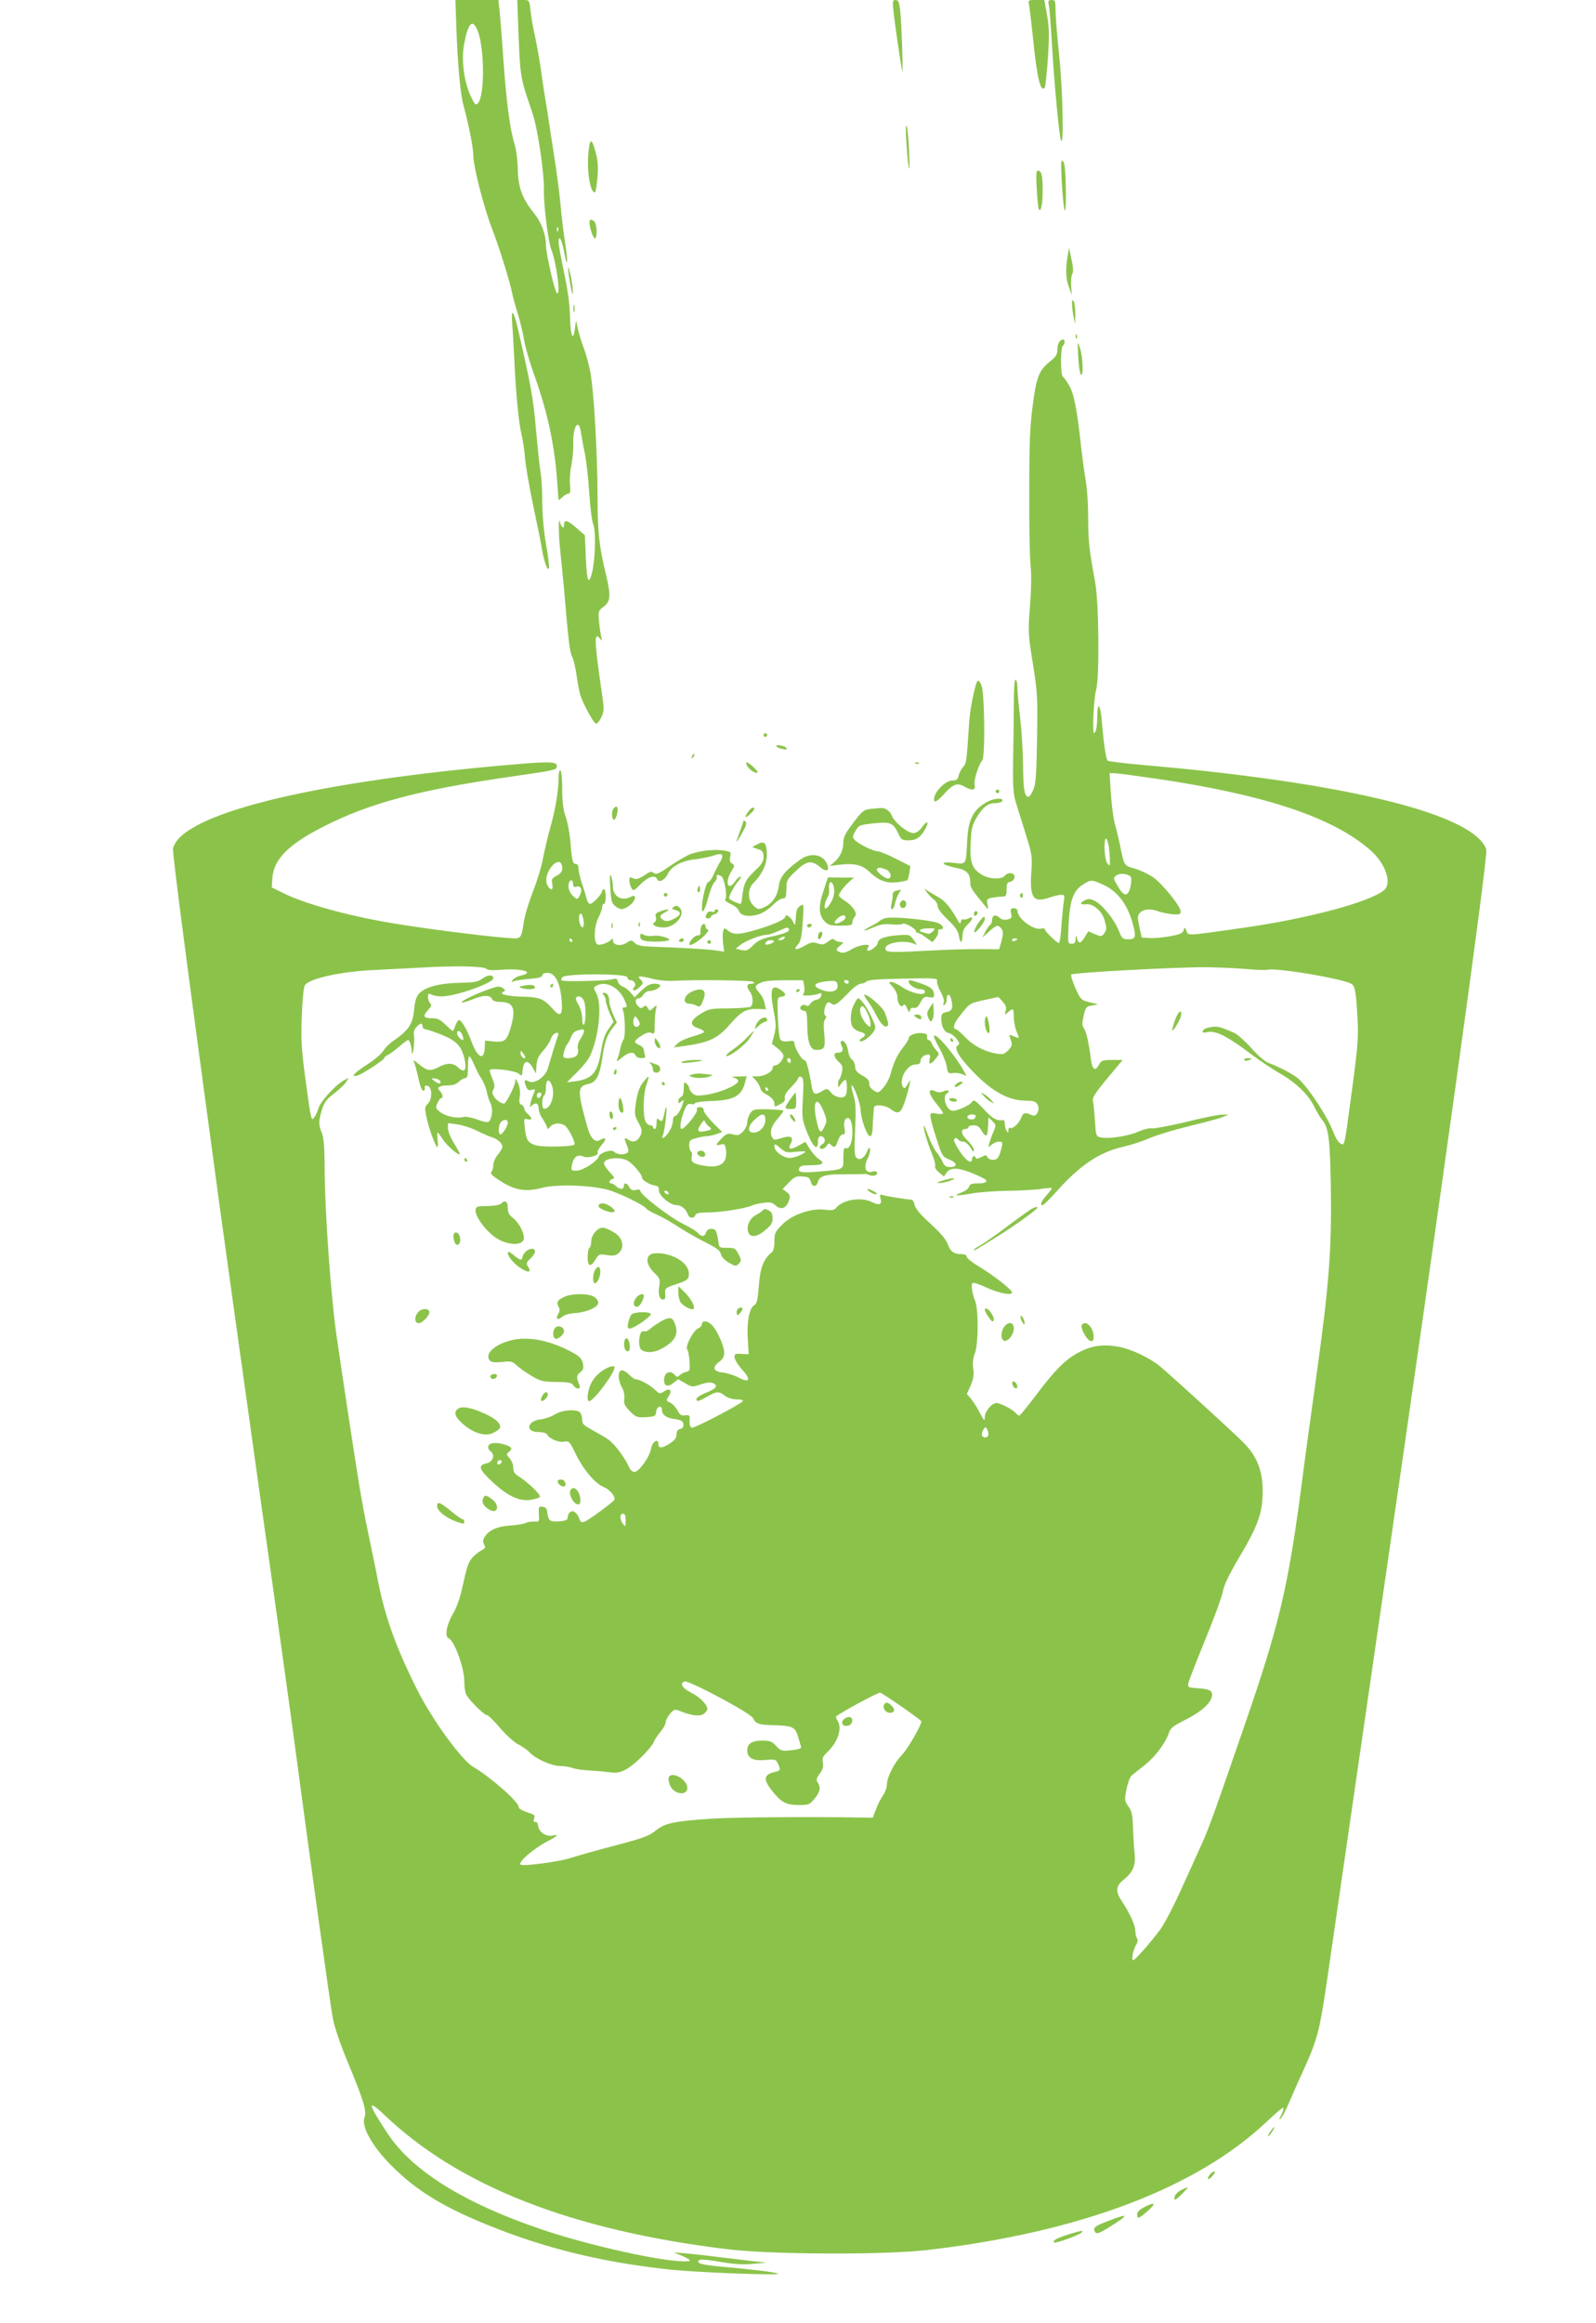 <?xml version="1.0" standalone="no"?>
<!DOCTYPE svg PUBLIC "-//W3C//DTD SVG 20010904//EN"
 "http://www.w3.org/TR/2001/REC-SVG-20010904/DTD/svg10.dtd">
<svg version="1.0" xmlns="http://www.w3.org/2000/svg"
 width="880pt" height="1280pt" viewBox="0 0 880 1280"
 preserveAspectRatio="xMidYMid meet">
<g transform="translate(0,1280) scale(0.1,-0.1)"
fill="#8bc34a" stroke="none">
<path d="M2516 12653 c7 -202 22 -373 40 -436 28 -100 54 -232 54 -277 0 -58
60 -291 103 -400 35 -88 101 -299 112 -360 4 -19 18 -71 32 -115 13 -44 28
-107 33 -140 5 -33 31 -124 60 -203 72 -204 111 -388 124 -602 3 -36 5 -68 5
-72 1 -5 10 1 21 12 11 11 26 20 34 20 10 0 12 12 9 48 -3 26 0 74 7 107 7 33
12 88 11 122 -3 95 31 143 42 61 4 -24 13 -77 22 -118 8 -41 19 -138 24 -215
5 -77 14 -153 21 -170 24 -60 4 -310 -25 -310 -6 0 -12 53 -15 123 l-5 123
-45 39 c-51 45 -70 50 -70 18 0 -25 -15 -14 -23 17 -9 36 -7 -79 2 -160 5 -44
14 -138 21 -210 24 -290 32 -350 45 -374 8 -14 18 -60 24 -101 6 -41 15 -91
21 -110 14 -46 72 -153 86 -157 6 -2 19 13 29 34 17 35 17 43 2 147 -40 273
-42 328 -10 289 13 -17 14 -16 8 7 -3 14 -9 52 -12 85 -5 58 -4 61 26 83 38
28 40 61 12 178 -37 151 -46 228 -46 424 -1 256 -21 595 -41 695 -9 44 -25
102 -36 129 -10 27 -24 72 -31 100 l-11 51 -6 -45 c-9 -77 -25 -40 -27 61 -1
64 -11 145 -32 243 -17 80 -31 158 -31 172 0 45 17 16 30 -51 19 -102 24 -68
6 47 -9 57 -21 155 -26 218 -6 63 -22 185 -36 270 -13 85 -27 173 -30 195 -3
22 -9 63 -14 90 -5 28 -17 102 -25 165 -9 63 -25 153 -35 200 -11 47 -22 111
-25 143 -6 57 -7 57 -40 57 l-33 0 4 -105 c12 -332 10 -313 79 -515 30 -89 67
-335 64 -434 -1 -78 23 -274 40 -319 31 -79 54 -264 31 -241 -13 13 -60 219
-60 265 0 57 -25 124 -63 171 -67 83 -89 141 -92 244 -1 51 -9 114 -18 141
-25 77 -46 242 -62 473 -8 118 -18 239 -21 268 l-6 52 -118 0 -119 0 5 -147z
m118 -23 c38 -96 39 -361 1 -399 -13 -13 -18 -7 -41 43 -36 78 -51 198 -35
283 22 118 47 143 75 73z m443 -1102 c-3 -8 -6 -5 -6 6 -1 11 2 17 5 13 3 -3
4 -12 1 -19z"/>
<path d="M4926 12743 c5 -54 37 -276 48 -333 7 -36 -2 252 -10 328 -6 51 -10
62 -26 62 -16 0 -18 -6 -12 -57z"/>
<path d="M5674 12773 c3 -16 15 -116 26 -223 20 -187 38 -257 60 -234 4 5 12
79 18 164 8 127 7 170 -5 238 l-15 82 -45 0 c-44 0 -45 -1 -39 -27z"/>
<path d="M5783 12770 c4 -16 11 -112 17 -212 14 -233 40 -506 50 -532 17 -40
10 279 -10 469 -11 105 -20 216 -20 248 0 51 -2 57 -21 57 -18 0 -21 -4 -16
-30z"/>
<path d="M4997 12025 c10 -161 22 -215 16 -70 -3 72 -9 139 -14 150 -5 12 -6
-22 -2 -80z"/>
<path d="M3245 11965 c-11 -103 8 -225 35 -225 4 0 10 35 14 78 5 56 3 94 -8
137 -23 85 -33 88 -41 10z"/>
<path d="M5854 11805 c11 -192 25 -225 23 -53 -2 109 -6 150 -16 160 -11 11
-12 -6 -7 -107z"/>
<path d="M5716 11763 c3 -54 8 -105 11 -113 10 -28 22 22 22 95 1 82 -6 115
-25 115 -11 0 -12 -19 -8 -97z"/>
<path d="M3250 11574 c0 -30 23 -93 31 -88 13 8 11 78 -3 92 -17 17 -28 15
-28 -4z"/>
<path d="M5886 11385 c-12 -72 -9 -124 9 -170 l15 -40 -4 49 c-2 27 1 57 6 66
7 11 6 36 -4 81 l-14 64 -8 -50z"/>
<path d="M3132 11325 c0 -11 5 -54 13 -95 8 -47 13 -62 13 -40 1 19 -5 62 -12
95 -8 33 -14 51 -14 40z"/>
<path d="M5911 11125 c0 -16 4 -48 8 -70 l9 -40 1 55 c0 30 -4 62 -9 70 -7 11
-10 8 -9 -15z"/>
<path d="M3162 11100 c0 -19 2 -27 5 -17 2 9 2 25 0 35 -3 9 -5 1 -5 -18z"/>
<path d="M2824 11020 c3 -36 8 -119 11 -185 8 -190 25 -365 40 -426 8 -31 17
-92 20 -135 4 -44 24 -160 45 -259 21 -99 43 -207 48 -240 12 -71 33 -128 39
-104 2 9 -5 69 -17 134 -12 71 -20 162 -20 229 0 62 -4 137 -10 167 -5 30 -16
135 -25 234 -14 166 -28 244 -95 535 -26 117 -43 141 -36 50z"/>
<path d="M5931 10944 c0 -11 3 -14 6 -6 3 7 2 16 -1 19 -3 4 -6 -2 -5 -13z"/>
<path d="M5842 10918 c-7 -7 -12 -27 -12 -45 0 -26 -8 -39 -41 -65 -60 -48
-75 -86 -95 -243 -15 -111 -19 -210 -19 -480 -1 -187 3 -371 8 -410 5 -43 3
-127 -4 -216 -11 -140 -10 -153 16 -315 25 -158 27 -185 23 -414 -3 -198 -7
-252 -21 -282 -9 -21 -21 -38 -26 -38 -22 0 -29 40 -30 174 -1 76 -8 193 -16
260 -8 66 -15 139 -15 163 0 23 -4 45 -10 48 -6 4 -10 -46 -10 -142 -1 -81 -2
-222 -4 -313 -2 -134 1 -175 15 -220 9 -30 34 -109 54 -174 35 -110 37 -125
32 -203 -11 -149 9 -179 97 -149 26 9 56 16 67 16 19 0 20 -4 15 -32 -3 -18
-9 -77 -13 -131 -3 -54 -9 -100 -14 -102 -7 -5 -79 64 -79 77 0 3 -8 4 -18 2
-42 -12 -132 55 -132 98 0 7 -9 14 -20 14 -17 0 -20 -5 -15 -28 6 -23 3 -28
-20 -34 -18 -4 -32 -1 -45 11 -21 19 -40 13 -40 -15 0 -10 -5 -22 -10 -25 -6
-3 -18 -21 -27 -38 l-16 -32 37 33 c41 36 47 37 64 20 15 -15 15 -32 2 -80
l-11 -38 -112 1 c-62 0 -179 -3 -262 -8 -226 -12 -249 -11 -253 8 -7 37 118
55 168 24 7 -4 2 7 -11 25 -24 32 -24 32 -91 27 -73 -6 -108 -20 -108 -42 0
-16 -47 -51 -57 -42 -3 4 -1 13 5 20 18 21 -53 12 -92 -13 -37 -22 -54 -24
-75 -11 -12 8 -11 13 10 30 23 19 23 20 3 21 -11 0 -25 5 -31 11 -9 9 -18 6
-38 -9 -22 -17 -31 -19 -56 -10 -26 9 -37 7 -69 -11 -50 -28 -69 -27 -43 2 18
18 23 41 29 125 7 104 7 104 -14 91 -16 -10 -22 -25 -24 -64 -3 -47 -4 -48
-15 -24 -11 26 -43 47 -43 29 0 -16 -70 -47 -168 -75 -93 -27 -121 -26 -153 2
-15 12 -17 11 -22 -8 -3 -13 -3 -43 0 -67 l6 -45 -49 7 c-51 7 -197 15 -341
20 -63 2 -87 6 -102 20 -19 18 -22 18 -47 1 -31 -20 -74 -13 -74 13 0 10 -3
13 -8 7 -12 -17 -61 -35 -77 -29 -23 9 -20 100 5 149 11 22 20 47 20 57 0 10
5 18 10 18 6 0 10 18 10 40 0 22 -4 40 -10 40 -5 0 -10 -4 -10 -9 0 -16 -51
-71 -66 -71 -7 0 -16 12 -19 28 -4 15 -15 52 -26 83 -10 31 -19 68 -19 83 0
16 -5 26 -15 26 -17 0 -22 18 -30 125 -4 44 -15 105 -26 135 -14 39 -19 82
-19 152 0 54 -4 100 -10 103 -6 4 -10 -12 -10 -40 0 -68 -18 -179 -46 -275
-13 -47 -31 -123 -40 -168 -8 -46 -33 -127 -54 -180 -21 -54 -44 -126 -50
-162 -19 -112 -10 -104 -109 -96 -124 9 -461 53 -626 81 -242 41 -480 107
-596 166 l-61 30 4 54 c8 101 89 183 278 279 253 130 529 204 1030 276 262 38
260 37 260 61 0 25 -46 25 -333 -1 -1058 -97 -1736 -269 -1783 -454 -5 -20 75
-631 257 -1971 33 -242 134 -964 224 -1605 91 -641 178 -1266 194 -1390 81
-610 193 -1414 207 -1485 9 -47 45 -150 86 -248 82 -197 101 -259 88 -293 -21
-53 51 -174 169 -286 131 -126 280 -215 523 -312 313 -126 628 -202 998 -241
146 -15 599 -33 590 -22 -6 7 -143 24 -305 38 -117 10 -154 21 -127 38 7 4 59
-1 115 -11 74 -13 122 -16 177 -11 l75 7 -65 7 c-36 4 -126 15 -200 24 -74 9
-160 19 -190 21 l-55 4 42 -17 c68 -30 63 -36 -23 -30 -156 12 -524 97 -754
176 -420 143 -704 319 -840 522 -112 168 -119 200 -22 108 411 -393 1033 -637
1891 -741 242 -30 862 -32 1101 -5 841 97 1487 341 1875 708 47 45 88 79 91
76 3 -3 -2 -20 -11 -39 -14 -26 -14 -30 -2 -18 8 8 26 42 40 75 14 33 50 116
82 185 81 179 90 214 135 520 22 151 159 1094 304 2095 322 2211 580 4067 571
4112 -4 21 -21 45 -50 71 -191 168 -858 312 -1840 397 -104 9 -194 20 -198 24
-9 9 -22 97 -32 219 -8 96 -25 110 -25 20 0 -35 -5 -70 -10 -78 -9 -13 -10
-13 -11 0 -5 49 4 192 15 230 19 70 15 482 -6 595 -33 178 -38 224 -38 351 0
71 -6 165 -14 209 -8 44 -19 130 -26 190 -21 195 -38 286 -65 331 -14 24 -30
46 -35 49 -13 8 -13 162 0 170 12 7 13 35 2 35 -4 0 -13 -5 -20 -12z m532
-2408 c604 -89 977 -214 1183 -395 82 -72 119 -179 76 -218 -75 -66 -426 -160
-793 -211 -301 -43 -288 -42 -298 -15 -9 23 -9 23 -16 3 -5 -16 -21 -23 -79
-33 -39 -7 -90 -11 -112 -9 l-40 3 -13 59 c-11 52 -11 61 4 77 19 21 59 24
101 8 15 -6 49 -13 76 -16 41 -3 47 -1 47 16 0 27 -99 150 -151 187 -24 17
-70 39 -101 48 -63 18 -58 10 -86 146 -7 30 -18 78 -26 105 -7 28 -17 101 -21
163 l-7 112 26 0 c14 0 118 -14 230 -30z m-260 -376 c3 -26 6 -61 6 -78 -1
-29 -1 -30 -15 -12 -16 21 -21 136 -6 136 4 0 11 -21 15 -46z m-3014 -120 c0
-16 -10 -28 -31 -39 -26 -14 -29 -20 -24 -46 8 -34 -9 -39 -26 -8 -16 30 -3
78 28 111 30 31 53 23 53 -18z m3134 -44 c5 -5 5 -26 0 -52 -13 -60 -36 -61
-70 -2 -27 46 -27 47 -8 61 19 14 60 10 78 -7z m-3074 -41 c0 -15 5 -19 19
-14 25 7 34 -17 18 -48 -12 -23 -14 -24 -33 -8 -23 18 -36 55 -27 77 8 21 23
17 23 -7z m2928 -6 c72 -34 124 -101 153 -196 26 -88 23 -102 -20 -102 -31 0
-35 4 -53 49 -23 59 -89 141 -131 162 -23 12 -35 13 -53 5 -33 -15 -30 -28 4
-23 38 5 88 -37 102 -86 13 -48 13 -55 -3 -76 -12 -17 -16 -17 -50 -3 l-36 16
-22 -35 c-22 -36 -33 -35 -42 1 -4 15 -5 13 -6 -7 -1 -22 -6 -28 -22 -28 -21
0 -22 3 -17 108 7 130 26 184 77 217 46 30 51 30 119 -2z m-2869 -210 c1 -33
-16 -28 -24 7 -8 36 5 63 16 34 4 -10 8 -29 8 -41z m1131 -37 c0 -10 -27 -20
-82 -33 -66 -14 -89 -24 -115 -51 -29 -29 -38 -32 -65 -26 l-32 7 28 22 c29
23 114 55 146 55 10 0 37 9 61 20 53 24 59 24 59 6z m-25 -46 c-3 -5 -14 -10
-23 -10 -15 0 -15 2 -2 10 20 13 33 13 25 0z m-1170 -10 c3 -5 1 -10 -4 -10
-6 0 -11 5 -11 10 0 6 2 10 4 10 3 0 8 -4 11 -10z m2455 6 c0 -2 -7 -6 -15
-10 -8 -3 -15 -1 -15 4 0 6 7 10 15 10 8 0 15 -2 15 -4z m-1344 -15 c-7 -11
-46 -21 -46 -12 0 13 13 21 32 21 11 0 17 -4 14 -9z m-1584 -149 c8 -8 35 -9
83 -5 113 9 189 -14 106 -32 -16 -3 -36 -14 -43 -23 -11 -14 -10 -15 7 -8 11
4 50 10 88 13 47 4 67 10 67 19 0 9 11 14 28 14 42 0 69 -51 78 -143 8 -92 -4
-106 -50 -54 -49 55 -71 64 -171 66 -82 2 -131 16 -97 28 10 4 8 9 -6 19 -17
12 -27 11 -73 -5 -75 -26 -160 -67 -153 -74 3 -3 31 6 63 18 59 24 95 24 105
-1 3 -8 20 -14 41 -14 77 0 92 -35 60 -145 -20 -68 -33 -79 -93 -73 l-48 5 -1
-35 c-2 -77 -38 -64 -72 26 -24 65 -56 122 -70 122 -5 0 -14 -13 -20 -30 -5
-16 -12 -30 -15 -30 -3 0 -21 16 -40 35 -29 28 -43 35 -76 35 -46 0 -51 12
-18 47 17 18 19 26 10 35 -7 7 -12 23 -12 35 0 20 3 22 19 13 11 -5 36 -10 55
-10 77 0 286 74 286 100 0 21 -30 21 -59 -1 -26 -19 -44 -22 -128 -24 -110 -2
-188 -23 -222 -59 -16 -17 -23 -41 -28 -91 -7 -76 -30 -111 -109 -166 -24 -16
-51 -42 -60 -58 -10 -17 -50 -51 -91 -77 -72 -46 -94 -72 -50 -59 29 9 147 87
147 97 0 5 8 12 18 15 9 4 37 24 61 45 24 21 47 38 51 38 9 0 19 -34 21 -70 1
-14 5 -6 9 20 4 25 5 57 3 73 -4 18 0 34 12 47 22 24 35 26 35 5 0 -8 6 -15
13 -15 6 0 46 -13 87 -29 86 -34 113 -62 131 -134 15 -62 1 -82 -34 -49 -29
27 -61 28 -110 2 -44 -24 -63 -20 -109 18 -27 23 -31 24 -24 7 5 -11 12 -38
17 -60 15 -70 24 -95 34 -94 6 0 9 7 7 16 -2 9 3 14 14 11 27 -5 29 -73 4 -98
-18 -18 -19 -25 -9 -72 12 -61 51 -168 60 -168 4 0 5 18 2 40 -3 22 -3 40 0
40 3 0 15 -16 27 -35 21 -34 86 -92 95 -84 2 2 -12 29 -31 59 -19 30 -34 67
-34 83 l0 29 53 -7 c28 -4 77 -20 107 -35 30 -15 66 -31 80 -35 32 -9 60 -34
60 -53 0 -8 -11 -27 -25 -44 -14 -16 -25 -42 -25 -57 0 -15 -5 -32 -11 -38 -8
-8 6 -22 52 -51 79 -51 140 -60 230 -36 78 20 259 15 359 -11 60 -16 203 -85
215 -105 3 -5 29 -20 58 -33 30 -13 85 -45 123 -70 38 -25 104 -62 146 -83 60
-30 79 -44 83 -64 3 -15 20 -33 44 -47 37 -21 39 -21 55 -5 14 16 14 21 -2 52
-16 32 -21 35 -62 35 -45 0 -45 0 -50 40 -3 22 -9 46 -13 53 -13 19 -48 14
-54 -8 -6 -24 -26 -26 -44 -4 -7 9 -44 32 -83 51 -76 38 -234 160 -235 181 -1
8 -9 10 -25 6 -18 -4 -27 -1 -36 15 -13 24 -30 28 -30 6 0 -8 -6 -15 -14 -15
-8 0 -21 7 -30 15 -8 8 -19 15 -25 15 -17 0 -13 17 5 24 13 5 13 8 2 20 -29
30 -48 57 -48 66 0 29 83 39 129 16 28 -15 81 -76 81 -94 0 -14 42 -40 71 -44
18 -2 23 -9 22 -25 -3 -28 61 -83 98 -83 26 0 51 -21 62 -52 8 -22 33 -23 41
-3 4 11 22 15 73 15 69 0 210 23 241 39 9 4 37 11 62 14 37 5 49 2 67 -15 28
-26 58 -16 72 25 10 28 9 33 -11 49 l-23 17 35 36 c30 31 40 36 75 33 32 -2
40 -7 45 -28 8 -32 32 -32 40 -1 7 29 40 41 120 41 77 0 132 1 139 2 3 1 14
-2 24 -6 22 -10 50 0 42 15 -4 6 -13 8 -21 5 -41 -16 -56 22 -28 75 8 17 13
38 11 47 -3 13 -6 11 -14 -8 -17 -40 -40 -55 -59 -40 -13 11 -14 34 -9 154 5
113 4 151 -9 191 -8 27 -13 51 -11 54 10 9 49 -96 50 -134 2 -51 36 -145 52
-145 9 0 14 18 15 53 1 28 3 61 4 72 1 11 2 26 3 33 2 19 63 14 91 -8 30 -23
44 -25 59 -6 11 13 36 92 47 146 5 24 4 24 -12 -4 -12 -22 -18 -26 -25 -15
-25 40 21 124 69 124 19 0 27 5 27 18 0 19 21 37 44 37 9 0 11 -7 7 -25 -8
-33 7 -32 33 2 21 26 21 27 3 47 -11 12 -22 29 -25 39 -4 9 -11 17 -17 17 -6
0 -10 8 -8 18 2 13 -5 18 -29 20 -35 3 -73 -12 -73 -29 0 -6 -13 -28 -29 -48
-33 -41 -54 -85 -71 -149 -6 -24 -24 -57 -39 -74 -28 -31 -29 -32 -55 -15 -16
11 -25 25 -23 38 1 15 -9 27 -38 43 -31 18 -40 29 -40 49 0 14 -8 32 -17 39
-10 7 -19 27 -21 45 -4 35 -24 66 -38 57 -5 -3 -5 -14 1 -25 13 -24 5 -39 -21
-39 -26 0 -24 -22 5 -50 20 -18 24 -29 19 -54 -3 -17 -10 -35 -14 -41 -5 -5
-9 -18 -8 -30 0 -19 1 -19 16 3 8 12 19 22 24 22 11 0 12 -71 1 -86 -13 -19
-59 -10 -80 16 -20 25 -21 25 -51 7 -38 -22 -49 -17 -56 31 -17 99 -29 142
-41 142 -14 0 -54 69 -54 94 0 11 -8 13 -33 9 -21 -3 -37 0 -44 9 -6 7 -12 63
-14 123 -4 108 -4 110 19 113 28 4 28 17 0 36 -53 38 -65 9 -43 -109 14 -73
15 -94 4 -136 l-13 -50 32 -25 c18 -14 32 -33 32 -41 0 -21 -29 -53 -47 -53
-7 0 -13 -6 -13 -14 0 -21 -45 -46 -81 -46 l-32 0 20 -22 c12 -13 23 -32 25
-43 2 -11 13 -24 25 -30 35 -18 53 -37 53 -56 0 -19 2 -19 31 -3 22 11 30 21
26 34 -3 13 8 32 32 57 21 21 40 44 42 52 3 9 10 12 19 6 10 -6 12 -32 7 -117
-6 -96 -4 -115 15 -166 36 -98 68 -131 68 -72 0 20 5 30 15 30 23 0 31 -31 12
-42 -10 -5 -17 -13 -17 -18 0 -17 28 -11 39 8 8 14 12 15 22 5 20 -20 26 -16
39 22 7 20 18 35 27 35 12 0 14 7 10 30 -8 35 0 60 18 60 15 0 25 -31 25 -82
0 -51 -17 -91 -35 -84 -12 4 -15 -5 -15 -53 0 -68 7 -64 -147 -77 -86 -7 -106
-2 -96 21 4 11 21 15 63 15 67 0 81 11 45 34 -14 9 -36 34 -50 56 l-24 39 -40
-22 c-44 -24 -58 -20 -41 13 19 35 -1 46 -50 30 -36 -12 -43 -12 -51 1 -17 27
-9 61 26 102 19 22 35 43 35 47 0 3 -38 7 -84 8 -79 2 -85 0 -100 -23 -9 -13
-16 -36 -16 -50 0 -14 -11 -37 -24 -50 -20 -20 -29 -23 -55 -15 -27 7 -35 5
-61 -21 -36 -37 -37 -43 -6 -35 21 5 24 2 29 -32 8 -69 -29 -98 -112 -86 -66
10 -84 21 -77 49 3 13 2 27 -4 30 -5 3 -10 19 -10 35 0 25 5 31 38 39 20 6 46
11 58 11 12 0 36 5 53 11 l33 12 -51 51 c-28 28 -51 59 -51 69 0 11 -8 17 -21
17 -14 0 -19 -5 -16 -14 6 -15 -67 -106 -85 -106 -13 0 -5 54 16 104 12 30 20
37 35 33 11 -3 21 -1 23 5 2 5 45 11 96 12 115 4 160 28 178 95 l11 41 -51 -1
c-29 -1 -39 -4 -23 -6 15 -3 27 -11 27 -19 0 -21 -96 -63 -171 -75 -53 -8 -64
-7 -80 7 -11 9 -19 23 -19 29 0 7 -7 18 -15 25 -13 11 -15 7 -15 -28 0 -26 -5
-42 -15 -46 -8 -3 -15 -13 -15 -22 0 -14 2 -15 16 -3 15 12 16 11 9 -11 -10
-34 -33 -70 -45 -70 -6 0 -10 -12 -10 -27 0 -15 -10 -42 -22 -60 -24 -35 -45
-45 -32 -15 8 18 23 144 18 151 -2 2 -6 -10 -9 -25 -12 -55 -14 -57 -30 -44
-13 11 -15 8 -15 -19 0 -17 -4 -31 -10 -31 -5 0 -10 5 -10 10 0 6 -7 10 -15
10 -8 0 -19 9 -25 19 -16 31 -14 151 3 201 9 24 15 46 13 48 -2 2 -16 -13 -31
-32 -19 -25 -30 -56 -38 -106 -10 -67 -9 -74 13 -115 20 -37 22 -47 12 -70
-15 -32 -39 -42 -63 -27 -29 18 -30 15 -14 -25 12 -29 13 -38 3 -45 -20 -12
-56 -10 -70 5 -15 17 -79 -2 -87 -26 -10 -27 -89 -77 -122 -77 -30 0 -31 1
-25 33 8 43 31 59 62 45 25 -12 89 6 79 22 -3 5 7 22 21 40 30 34 27 48 -6 30
-17 -9 -25 -8 -39 4 -19 18 -29 46 -61 174 -23 95 -17 119 31 129 46 9 64 42
79 139 13 93 27 133 61 174 l20 26 -20 44 c-11 25 -21 55 -21 67 0 33 -11 53
-28 53 -12 0 -13 -3 -4 -12 7 -7 12 -20 12 -31 0 -10 10 -41 21 -68 l22 -49
-29 -41 c-20 -29 -31 -63 -40 -121 -19 -118 -48 -152 -139 -165 l-49 -6 54 54
c31 30 63 70 72 89 50 104 69 287 36 347 -17 31 -17 33 2 43 52 28 125 -11
155 -83 14 -34 14 -37 -1 -37 -11 0 -14 -5 -9 -17 12 -29 14 -147 3 -161 -6
-7 -14 -29 -18 -50 -4 -20 -11 -46 -16 -57 -7 -17 -3 -15 25 8 36 30 66 35 75
12 3 -8 17 -15 32 -15 20 0 25 4 20 16 -3 9 -6 22 -6 30 0 8 -11 20 -25 26
-34 15 -32 23 13 52 27 17 42 21 55 14 15 -8 17 -3 17 49 0 32 3 69 7 83 6 25
6 25 -15 7 -19 -18 -21 -18 -30 -1 -8 14 -13 16 -25 6 -11 -10 -17 -8 -31 7
-18 20 -14 41 7 41 7 0 18 9 25 20 7 11 21 20 33 20 25 0 59 17 59 30 0 6 -14
10 -32 10 -24 0 -42 -10 -71 -37 l-38 -38 -22 26 c-12 15 -32 30 -43 33 -12 4
-24 16 -27 28 -5 17 -10 19 -34 12 -29 -8 -262 -14 -276 -6 -4 2 -3 10 4 18
18 21 359 21 359 -1 0 -8 6 -15 13 -15 23 0 38 -22 25 -37 -20 -24 2 -27 27
-3 23 22 24 25 8 42 -15 16 -15 18 0 18 9 0 40 -6 69 -14 29 -7 78 -12 108
-10 142 7 435 3 444 -6 7 -7 3 -10 -12 -10 -25 0 -28 -17 -7 -44 18 -24 20
-72 3 -83 -7 -4 -61 -8 -120 -9 -100 0 -109 -2 -155 -30 -58 -36 -63 -62 -16
-78 18 -6 34 -15 35 -20 2 -5 -26 -17 -61 -26 -35 -10 -73 -27 -85 -39 l-21
-22 45 6 c153 21 194 40 270 127 59 67 86 81 149 79 l44 -2 -7 32 c-3 18 -15
42 -25 54 -32 36 -32 43 0 59 21 11 61 15 134 15 l103 0 6 -31 c3 -17 2 -36
-4 -43 -7 -9 0 -11 28 -10 20 1 45 5 56 10 14 6 17 4 14 -11 -2 -11 -13 -20
-26 -22 -13 -2 -28 -12 -34 -22 -8 -12 -16 -16 -23 -10 -14 11 -40 -4 -31 -19
4 -6 14 -11 22 -11 11 0 14 -16 15 -72 0 -98 16 -143 49 -143 46 0 52 12 45
87 -5 46 -3 73 4 82 8 10 9 16 1 21 -11 7 -4 53 11 69 5 5 15 4 24 -4 17 -14
33 -3 106 73 20 20 45 37 55 37 11 0 26 6 32 13 9 8 68 13 204 15 169 4 190 2
185 -12 -3 -8 5 -35 19 -59 15 -28 22 -51 17 -62 -4 -13 -3 -16 5 -11 7 4 12
18 12 32 0 30 16 31 24 2 13 -50 7 -68 -24 -74 -25 -5 -30 -11 -30 -35 0 -44
17 -77 41 -81 12 -2 31 -16 43 -31 18 -24 19 -29 6 -37 -24 -15 13 -73 100
-160 96 -96 182 -142 269 -144 51 -1 62 -4 72 -22 15 -29 -5 -69 -29 -59 -43
18 -49 16 -62 -15 -14 -33 -48 -63 -62 -54 -4 3 -8 -3 -8 -13 0 -15 -2 -16
-10 -3 -5 8 -10 25 -10 38 0 12 -3 21 -7 21 -37 -6 -60 7 -108 59 -51 53 -55
56 -68 38 -12 -17 -77 -46 -104 -46 -33 0 -60 78 -33 95 21 13 9 24 -15 13
-18 -8 -31 -8 -49 0 -41 19 -39 -12 4 -65 22 -26 40 -52 40 -56 0 -5 -16 -6
-35 -3 -31 6 -35 5 -35 -14 0 -12 15 -67 33 -122 31 -97 34 -102 70 -116 45
-18 49 -42 7 -42 -24 0 -33 6 -42 28 -7 15 -22 39 -35 55 -12 15 -32 54 -44
87 -12 33 -23 59 -25 58 -6 -6 20 -96 43 -151 14 -32 22 -65 19 -72 -3 -8 7
-24 22 -35 l27 -22 14 21 c24 36 83 28 200 -29 34 -16 22 -30 -24 -30 -37 0
-48 -4 -52 -18 -2 -10 -20 -24 -39 -31 -54 -20 -36 -22 52 -7 43 8 133 14 199
15 66 1 147 5 180 10 33 5 62 7 64 5 2 -2 -10 -19 -28 -39 -31 -36 -39 -55
-22 -55 5 0 39 34 77 76 129 145 239 218 372 247 40 9 103 30 140 46 37 16
135 46 217 66 83 20 166 42 185 50 l35 14 -33 0 c-19 1 -109 -17 -200 -40 -92
-22 -178 -38 -191 -36 -13 3 -47 -6 -75 -18 -53 -25 -169 -42 -210 -31 -22 5
-24 11 -29 93 -3 49 -8 97 -11 108 -5 15 14 45 79 123 l85 102 -58 0 c-52 0
-60 -3 -72 -25 -21 -40 -37 -30 -45 28 -11 89 -25 154 -39 172 -10 14 -10 28
-1 69 11 47 14 51 46 56 l34 6 -48 12 c-46 12 -49 15 -78 79 -16 36 -26 70
-22 74 11 10 579 41 739 40 72 -1 174 -5 227 -10 53 -5 105 -7 115 -4 49 12
405 -47 462 -77 21 -11 27 -42 35 -190 6 -99 2 -152 -29 -385 -45 -334 -41
-318 -65 -305 -11 5 -27 31 -37 57 -32 87 -135 245 -195 300 -26 23 -107 66
-163 86 -20 7 -59 40 -96 82 -35 39 -77 76 -94 84 -80 35 -93 38 -130 32 -22
-3 -41 -12 -44 -20 -4 -11 3 -13 29 -7 44 8 109 -25 232 -118 50 -38 124 -87
162 -109 87 -49 159 -117 190 -182 13 -27 34 -62 46 -76 35 -44 42 -101 47
-369 5 -345 -10 -541 -79 -1035 -32 -231 -68 -492 -79 -580 -77 -591 -125
-794 -321 -1360 -177 -514 -200 -575 -242 -665 -21 -47 -70 -155 -109 -240
-38 -85 -88 -179 -110 -210 -61 -81 -140 -170 -150 -170 -12 0 0 58 17 86 8
13 10 26 4 35 -5 8 -9 27 -9 42 0 29 -33 101 -75 163 -35 52 -33 83 10 117 52
42 68 79 61 146 -4 31 -7 94 -9 141 -2 70 -6 91 -25 117 -22 31 -22 36 -11 94
7 34 19 68 28 76 9 8 42 34 74 59 57 45 115 123 133 179 8 24 25 37 81 65 83
41 138 85 151 121 15 40 0 52 -68 57 -61 4 -62 5 -57 31 3 14 45 121 92 236
48 116 91 234 97 264 7 38 33 93 88 186 109 183 133 251 132 378 -1 105 -33
185 -102 255 -51 53 -398 369 -465 425 -56 46 -159 95 -228 107 -84 15 -145 7
-217 -30 -74 -39 -129 -93 -234 -232 -49 -65 -92 -118 -96 -118 -4 0 -13 7
-21 16 -16 19 -83 54 -104 54 -26 0 -65 -46 -65 -77 -1 -25 -3 -23 -27 22 -14
28 -36 62 -49 78 l-23 27 21 46 c15 36 19 58 14 94 -4 32 -1 59 9 83 20 49 21
244 1 292 -8 18 -16 48 -17 67 -4 39 0 39 85 2 67 -30 136 -43 136 -25 0 15
-100 93 -182 143 -38 22 -68 47 -68 54 0 8 -10 14 -22 14 -49 0 -66 12 -82 54
-11 30 -41 64 -97 115 -54 49 -82 83 -86 102 -3 16 -11 29 -17 29 -24 1 -144
20 -160 26 -14 5 -16 2 -11 -19 9 -33 -6 -40 -45 -21 -61 31 -162 15 -200 -31
-11 -13 -24 -15 -60 -10 -76 10 -184 -27 -237 -82 -39 -39 -43 -48 -43 -92 0
-33 -5 -53 -16 -62 -45 -37 -63 -86 -70 -184 -6 -76 -11 -98 -24 -105 -28 -15
-43 -91 -37 -186 l5 -85 -27 1 c-14 1 -32 2 -38 1 -26 -2 -12 -43 29 -87 51
-56 42 -76 -21 -43 -23 12 -62 24 -87 27 -52 6 -59 29 -17 60 18 13 26 28 26
49 0 36 -36 118 -66 151 -23 25 -57 29 -57 7 0 -9 -9 -19 -19 -23 -26 -9 -75
-100 -62 -116 5 -6 11 -36 13 -66 3 -48 1 -55 -17 -58 -11 -2 -27 -10 -36 -18
-14 -13 -18 -12 -29 1 -22 27 -55 15 -58 -21 -4 -40 18 -50 52 -23 l25 20 39
-22 c37 -22 40 -22 87 -6 35 11 54 13 68 6 28 -15 17 -29 -41 -53 -29 -11 -52
-27 -52 -33 0 -18 9 -16 59 12 52 30 65 31 98 5 16 -12 41 -20 65 -20 22 0 37
-4 34 -9 -12 -18 -268 -152 -282 -147 -9 3 -13 17 -12 38 3 30 1 33 -24 30
-21 -3 -30 3 -43 28 -9 17 -27 36 -40 42 -22 10 -23 12 -9 34 22 33 9 49 -23
29 -24 -16 -26 -16 -52 8 -29 28 -83 57 -104 57 -7 0 -24 11 -37 25 -13 14
-31 25 -41 25 -24 0 -23 -54 1 -96 10 -18 15 -42 12 -62 -3 -26 2 -38 31 -67
34 -34 40 -36 89 -33 50 3 53 5 56 31 4 30 32 38 32 8 0 -27 25 -44 73 -50 33
-5 43 -11 45 -27 2 -15 -3 -23 -17 -27 -14 -3 -21 -13 -21 -31 0 -19 -10 -32
-40 -51 -42 -26 -60 -26 -60 1 0 32 -35 9 -40 -26 -6 -44 -67 -130 -92 -130
-11 0 -24 12 -30 28 -22 49 -77 123 -110 148 -18 13 -59 37 -90 54 -49 26 -58
34 -58 58 0 15 -5 33 -12 40 -20 20 -97 14 -137 -10 -20 -13 -56 -25 -80 -28
-76 -9 -87 -70 -12 -70 24 0 43 -6 48 -14 13 -24 64 -45 94 -39 26 5 30 1 62
-65 44 -90 108 -166 156 -185 38 -16 72 -61 55 -75 -47 -41 -145 -111 -161
-116 -16 -5 -23 -2 -28 14 -11 34 -35 53 -51 39 -8 -6 -14 -19 -14 -29 0 -14
-10 -19 -46 -22 -51 -4 -61 3 -66 47 -2 23 -9 31 -26 33 -22 3 -23 1 -21 -40
3 -42 2 -43 -25 -41 -16 1 -37 -2 -47 -8 -10 -5 -48 -11 -83 -14 -72 -4 -118
-24 -142 -60 -12 -18 -13 -28 -5 -44 10 -17 7 -22 -18 -35 -16 -9 -39 -28 -50
-42 -21 -27 -25 -40 -56 -178 -10 -44 -31 -100 -46 -125 -36 -58 -49 -128 -26
-137 32 -12 87 -163 87 -238 0 -24 4 -56 9 -69 11 -28 100 -117 117 -117 6 0
38 -31 70 -69 33 -39 77 -79 100 -91 22 -11 51 -31 64 -45 34 -36 122 -75 169
-75 22 0 52 -5 68 -11 15 -6 60 -12 98 -14 39 -2 89 -7 111 -10 44 -7 78 5
129 47 48 39 105 102 111 123 4 11 20 35 35 53 16 18 29 41 29 52 0 10 11 32
24 47 23 27 26 27 58 15 61 -25 106 -30 128 -15 11 8 20 20 20 27 0 25 -42 67
-91 91 -48 25 -63 50 -35 61 22 8 366 -175 378 -202 14 -31 31 -37 108 -39
111 -3 124 -9 140 -63 8 -26 16 -52 17 -58 3 -7 -18 -13 -53 -17 -54 -6 -59
-4 -85 24 -23 25 -35 29 -77 29 -56 0 -82 -17 -82 -54 0 -42 32 -59 99 -53 58
5 60 4 72 -24 14 -34 15 -33 -31 -45 -47 -13 -50 -40 -8 -94 53 -69 80 -84
149 -85 58 0 63 2 90 35 31 37 36 60 18 89 -10 14 -8 24 11 49 17 22 21 39 17
60 -5 24 0 35 24 58 59 56 84 131 57 174 -7 10 -10 21 -8 23 32 26 235 135
244 131 40 -21 226 -151 226 -158 0 -22 -75 -152 -107 -185 -42 -42 -83 -124
-83 -164 0 -16 -10 -42 -21 -59 -12 -16 -30 -51 -39 -76 l-18 -47 -54 1 c-267
5 -720 2 -833 -6 -211 -14 -260 -25 -310 -66 -36 -29 -68 -41 -216 -80 -96
-25 -210 -57 -254 -71 -72 -22 -263 -47 -275 -36 -15 14 78 93 156 132 47 24
58 37 22 28 -33 -9 -76 18 -80 50 -2 17 -8 27 -16 25 -9 -2 -11 4 -7 18 5 14
1 22 -12 26 -53 17 -73 28 -73 38 0 29 -155 165 -252 222 -63 37 -227 262
-307 423 -114 226 -176 396 -215 591 -13 69 -38 188 -54 265 -17 77 -39 199
-51 270 -34 211 -98 636 -126 830 -31 218 -63 666 -65 904 0 127 -5 183 -15
208 -19 44 -19 67 0 129 12 40 25 57 69 91 30 23 60 52 66 64 l12 21 -32 -18
c-44 -26 -126 -117 -134 -150 -4 -15 -14 -36 -21 -47 -19 -28 -19 -27 -51 208
-23 172 -25 221 -20 348 3 82 10 157 16 167 20 38 201 78 390 86 63 3 178 9
255 13 178 11 342 8 357 -7z m1936 -90 c5 -32 -34 -45 -84 -27 -53 18 -50 38
6 46 65 9 75 6 78 -19z m62 18 c0 -5 -4 -10 -9 -10 -6 0 -13 5 -16 10 -3 6 1
10 9 10 9 0 16 -4 16 -10z m-1459 -107 c11 -30 10 -122 -3 -129 -4 -3 -8 13
-8 35 0 23 -9 55 -19 73 -11 17 -18 35 -15 40 11 17 35 7 45 -19z m2324 -52
c-6 -24 -6 -25 13 -8 28 25 32 22 32 -27 0 -24 7 -60 16 -81 17 -41 19 -39
-30 -19 -13 5 -13 1 -3 -25 10 -27 8 -33 -13 -57 -22 -22 -30 -25 -65 -19 -64
10 -127 43 -173 90 -23 25 -47 45 -52 45 -17 0 -11 31 13 61 63 82 61 81 143
99 l79 17 23 -25 c17 -18 22 -31 17 -51z m-2018 -75 c-6 -17 -27 -18 -33 -2
-3 9 -3 24 1 34 6 16 7 16 21 -3 8 -10 13 -24 11 -29z m-307 -38 c0 -7 -9 -26
-20 -43 -12 -18 -17 -38 -14 -52 4 -13 1 -30 -6 -38 -12 -15 -61 -21 -73 -9
-6 6 12 66 23 74 3 3 12 19 19 37 12 28 20 34 64 42 4 0 7 -5 7 -11z m-671
-20 c5 -13 7 -25 5 -27 -7 -7 -34 21 -34 35 0 22 20 16 29 -8z m529 0 c-9 -23
-45 -142 -57 -183 -13 -48 -74 -90 -105 -73 -24 13 -29 6 -16 -26 8 -21 15
-26 30 -21 22 7 24 2 11 -23 -4 -9 -11 -30 -15 -47 -6 -24 -5 -28 5 -17 21 20
39 14 39 -14 0 -14 8 -38 18 -52 10 -15 22 -36 26 -47 7 -19 8 -19 20 -2 8 9
26 17 43 17 16 0 36 -8 44 -17 25 -30 53 -92 46 -99 -12 -13 -179 -15 -213 -4
-44 15 -52 27 -60 93 -6 53 -6 56 15 50 27 -7 27 7 1 30 -11 9 -20 23 -20 31
0 8 -7 16 -15 20 -12 4 -14 15 -9 44 4 24 0 50 -9 72 -14 31 -15 32 -16 11 -1
-19 -37 -95 -57 -119 -7 -10 -44 12 -58 33 -13 19 -14 29 -5 43 8 13 7 27 -5
56 -9 21 -16 43 -16 49 0 16 141 -1 161 -19 16 -15 18 -13 21 22 4 52 30 57
55 12 l18 -33 3 45 c3 33 11 53 37 81 18 20 36 47 40 60 8 24 22 39 39 39 4 0
6 -6 4 -12z m-182 -126 c-9 -8 -26 10 -26 26 1 15 2 15 15 -2 8 -11 13 -21 11
-24z m-282 -37 c10 -25 28 -60 41 -79 12 -18 25 -50 29 -72 4 -21 14 -50 21
-64 13 -26 10 -76 -7 -97 -7 -9 -23 -7 -64 8 -32 12 -65 18 -79 15 -38 -10
-99 4 -129 28 -24 19 -26 23 -14 48 7 16 16 28 21 28 13 0 7 27 -8 40 -21 18
-2 30 48 30 24 0 44 7 57 20 11 11 27 20 35 20 12 0 15 13 15 60 0 33 3 60 8
60 4 0 15 -20 26 -45z m1746 19 c0 -8 -4 -12 -10 -9 -5 3 -10 10 -10 16 0 5 5
9 10 9 6 0 10 -7 10 -16z m-1932 -111 c5 -18 -10 -16 -34 2 -18 15 -18 15 5
13 14 -2 26 -9 29 -15z m622 -62 c0 -44 -20 -85 -43 -89 -13 -3 -17 4 -17 32
0 19 5 38 10 41 6 3 10 21 10 39 0 18 3 36 7 40 13 13 33 -27 33 -63z m1185
19 c3 -5 1 -10 -4 -10 -6 0 -11 5 -11 10 0 6 2 10 4 10 3 0 8 -4 11 -10z
m-1251 -35 c-4 -8 -10 -15 -15 -15 -5 0 -9 7 -9 15 0 8 7 15 15 15 9 0 12 -6
9 -15z m1558 -90 c18 -47 19 -52 3 -84 -20 -42 -29 -33 -45 46 -21 102 7 127
42 38z m-322 -45 c0 -37 -31 -70 -65 -70 -36 0 -33 35 6 71 40 38 59 37 59 -1z
m1160 21 c0 -6 -5 -13 -10 -16 -15 -9 -43 3 -35 15 8 13 45 13 45 1z m97 -88
c-9 -21 -19 -49 -23 -63 -6 -24 -6 -24 13 -7 11 9 29 17 41 17 19 0 21 -4 16
-27 -15 -61 -23 -73 -49 -73 -14 0 -28 7 -31 15 -5 13 -9 13 -35 -1 -17 -8
-29 -10 -29 -4 0 5 -4 10 -10 10 -5 0 -10 -7 -10 -15 0 -31 -31 -13 -65 37
-19 29 -35 58 -35 65 0 15 16 17 25 3 3 -5 15 -10 26 -10 11 0 28 -14 39 -32
15 -24 20 -28 20 -14 0 10 -16 34 -36 53 -36 33 -40 63 -9 63 8 0 15 5 15 10
0 6 12 10 28 10 20 0 32 -8 45 -31 10 -18 21 -28 25 -24 7 7 8 11 11 70 l1 29
22 -21 c21 -21 21 -23 5 -60z m-2677 52 c0 -19 -29 -65 -41 -65 -13 0 -11 54
3 68 17 17 38 15 38 -3z m1109 -22 c20 -14 15 -18 -26 -26 -38 -7 -42 5 -16
43 12 18 18 20 21 9 3 -8 12 -19 21 -26z m478 -139 c29 3 53 4 53 1 0 -10 -60
-35 -85 -35 -35 0 -85 36 -85 62 0 18 2 18 32 -7 29 -25 37 -27 85 -21z m-702
-224 c3 -5 2 -10 -4 -10 -5 0 -13 5 -16 10 -3 6 -2 10 4 10 5 0 13 -4 16 -10z
m1765 -1332 c0 -19 -25 -25 -35 -8 -3 5 -1 19 6 31 9 17 13 19 20 8 5 -8 9
-22 9 -31z m-2000 -475 c-1 -36 -2 -37 -15 -19 -19 26 -19 56 0 56 11 0 15
-11 15 -37z"/>
<path d="M5010 7392 c0 -17 37 -42 63 -42 17 0 27 -5 27 -15 0 -24 -75 -8
-126 27 -23 15 -50 28 -60 28 -15 0 -14 -4 8 -27 15 -17 26 -39 26 -55 -1 -35
21 -65 33 -46 5 8 12 3 20 -17 10 -24 13 -26 16 -12 3 12 11 17 22 14 13 -3
24 6 36 30 17 30 23 34 47 29 22 -4 28 -2 28 12 0 30 -16 44 -71 63 -60 21
-69 23 -69 11z"/>
<path d="M2890 7370 c-27 -4 -31 -7 -17 -13 26 -10 77 -9 77 2 0 14 -21 18
-60 11z"/>
<path d="M3035 7370 c-3 -5 -1 -10 4 -10 6 0 11 5 11 10 0 6 -2 10 -4 10 -3 0
-8 -4 -11 -10z"/>
<path d="M3820 7339 c-49 -19 -62 -69 -18 -69 11 0 28 -5 39 -11 17 -9 22 -5
34 25 25 58 4 78 -55 55z"/>
<path d="M4390 7339 c0 -5 5 -7 10 -4 6 3 10 8 10 11 0 2 -4 4 -10 4 -5 0 -10
-5 -10 -11z"/>
<path d="M4782 7288 c14 -18 37 -56 51 -84 25 -50 51 -72 62 -54 5 8 2 21 -17
73 -11 27 -90 97 -111 97 -5 0 2 -15 15 -32z"/>
<path d="M4708 7264 c-22 -43 -23 -107 -2 -128 8 -9 26 -19 40 -22 28 -7 31
-19 7 -33 -10 -5 -15 -13 -11 -17 10 -9 54 21 74 51 15 23 14 28 -11 82 -24
53 -60 103 -74 103 -3 0 -14 -16 -23 -36z m76 -48 c9 -19 16 -44 16 -57 0 -21
-1 -21 -19 -5 -25 23 -45 71 -37 91 8 22 20 13 40 -29z"/>
<path d="M5126 7247 c-16 -24 -17 -32 -7 -55 11 -24 14 -25 22 -9 6 9 9 34 7
55 l-3 37 -19 -28z"/>
<path d="M6478 7178 c-10 -29 -16 -54 -14 -55 6 -6 44 60 48 81 7 42 -18 22
-34 -26z"/>
<path d="M5040 7205 c0 -2 9 -9 20 -15 16 -9 20 -8 20 5 0 8 -9 15 -20 15 -11
0 -20 -2 -20 -5z"/>
<path d="M4193 7185 c-11 -8 -23 -24 -26 -36 l-6 -21 23 21 c12 11 28 21 34
21 7 0 12 4 12 9 0 18 -17 20 -37 6z"/>
<path d="M4119 7084 c-18 -20 -53 -49 -77 -66 -24 -16 -41 -32 -38 -35 11 -11
99 53 127 93 16 24 28 44 26 44 -1 0 -19 -16 -38 -36z"/>
<path d="M5150 7089 c0 -7 14 -37 32 -68 17 -31 34 -74 38 -96 5 -38 7 -40 37
-37 18 2 42 -2 53 -8 20 -11 21 -10 9 11 -49 93 -169 233 -169 198z"/>
<path d="M3610 7064 c0 -12 7 -27 15 -34 20 -17 21 9 0 36 -14 19 -14 19 -15
-2z"/>
<path d="M5240 7070 c0 -5 5 -10 11 -10 5 0 7 5 4 10 -3 6 -8 10 -11 10 -2 0
-4 -4 -4 -10z"/>
<path d="M6860 6961 c0 -5 9 -7 20 -4 11 3 20 7 20 9 0 2 -9 4 -20 4 -11 0
-20 -4 -20 -9z"/>
<path d="M3760 6950 c-10 -7 4 -8 45 -4 33 4 62 8 64 10 10 9 -96 3 -109 -6z"/>
<path d="M3588 6939 c6 -7 12 -21 12 -31 0 -11 7 -18 20 -18 25 0 27 35 3 44
-10 3 -25 9 -33 12 -12 5 -13 4 -2 -7z"/>
<path d="M3386 6895 c-3 -8 -1 -15 4 -15 6 0 10 7 10 15 0 8 -2 15 -4 15 -2 0
-6 -7 -10 -15z"/>
<path d="M3820 6881 c-22 -6 -23 -8 -7 -14 25 -9 77 -8 102 3 15 7 16 9 4 9
-9 1 -29 3 -45 5 -16 3 -40 1 -54 -3z"/>
<path d="M3650 6830 c0 -5 5 -10 11 -10 5 0 7 5 4 10 -3 6 -8 10 -11 10 -2 0
-4 -4 -4 -10z"/>
<path d="M5270 6825 c-16 -19 0 -19 26 0 16 12 16 14 3 15 -9 0 -22 -7 -29
-15z"/>
<path d="M4356 6742 c-33 -48 -33 -52 4 -52 29 0 30 2 30 45 0 25 -2 45 -4 45
-2 0 -15 -17 -30 -38z"/>
<path d="M5425 6761 c11 -13 29 -28 40 -33 20 -11 20 -11 0 11 -11 13 -29 28
-40 33 -20 11 -20 11 0 -11z"/>
<path d="M3410 6716 c0 -31 14 -55 25 -44 8 7 -7 78 -16 78 -5 0 -9 -15 -9
-34z"/>
<path d="M5235 6740 c3 -5 15 -10 26 -10 11 0 17 5 14 10 -3 6 -15 10 -26 10
-11 0 -17 -4 -14 -10z"/>
<path d="M3360 6661 c0 -11 5 -23 10 -26 6 -3 10 3 10 14 0 11 -4 23 -10 26
-5 3 -10 -3 -10 -14z"/>
<path d="M4362 6640 c7 -11 16 -20 21 -20 4 0 3 9 -3 20 -6 11 -15 20 -20 20
-6 0 -5 -9 2 -20z"/>
<path d="M3380 6579 c0 -5 5 -7 10 -4 6 3 10 8 10 11 0 2 -4 4 -10 4 -5 0 -10
-5 -10 -11z"/>
<path d="M3845 6451 c-3 -6 3 -15 14 -21 21 -11 37 2 26 20 -8 13 -32 13 -40
1z"/>
<path d="M2560 6410 c0 -5 5 -10 11 -10 5 0 7 5 4 10 -3 6 -8 10 -11 10 -2 0
-4 -4 -4 -10z"/>
<path d="M5195 6295 c-31 -10 -34 -13 -15 -13 14 0 41 6 60 13 46 18 9 17 -45
0z"/>
<path d="M4794 6235 c11 -8 27 -15 35 -15 10 1 7 6 -9 15 -33 19 -50 18 -26 0z"/>
<path d="M5238 6203 c7 -3 16 -2 19 1 4 3 -2 6 -13 5 -11 0 -14 -3 -6 -6z"/>
<path d="M2762 6168 c-7 -7 -40 -12 -75 -13 -56 0 -62 -2 -65 -22 -4 -29 46
-102 99 -143 62 -50 159 -59 167 -16 6 28 -27 91 -59 115 -22 17 -29 30 -29
56 0 36 -15 46 -38 23z"/>
<path d="M3300 6155 c0 -16 76 -43 87 -31 11 11 -38 46 -64 46 -14 0 -23 -6
-23 -15z"/>
<path d="M5685 6138 c-11 -7 -73 -51 -138 -100 -65 -49 -132 -95 -148 -103
-16 -9 -29 -18 -29 -21 0 -7 3 -5 130 74 102 64 220 149 220 158 0 7 -14 4
-35 -8z"/>
<path d="M4203 6129 c-6 -6 -22 -16 -34 -23 -33 -16 -53 -57 -45 -89 9 -38 47
-36 96 6 31 25 40 39 40 64 0 22 -6 36 -19 43 -24 12 -25 12 -38 -1z"/>
<path d="M3285 6016 c-15 -16 -25 -36 -25 -55 0 -16 -4 -33 -10 -36 -5 -3 -10
-26 -10 -51 0 -53 17 -58 44 -13 17 29 21 31 63 24 35 -5 49 -3 64 11 35 31
24 84 -24 113 -56 33 -74 35 -102 7z"/>
<path d="M2500 5988 c0 -13 5 -30 10 -38 14 -23 34 3 26 34 -8 32 -36 35 -36
4z"/>
<path d="M2897 5902 c-10 -10 -17 -24 -17 -30 0 -19 -16 -14 -49 14 -22 18
-31 21 -31 11 0 -21 36 -63 76 -87 39 -25 55 -20 36 11 -12 18 -10 24 12 44
14 13 26 31 26 40 0 21 -33 19 -53 -3z"/>
<path d="M3588 5889 c-30 -17 -22 -61 18 -100 32 -31 35 -38 29 -75 -7 -47 1
-74 22 -74 10 0 13 9 11 31 -3 31 -1 33 62 54 56 19 65 25 68 48 7 55 -58 108
-148 121 -25 3 -53 1 -62 -5z"/>
<path d="M3280 5801 c-13 -25 -13 -71 0 -71 14 0 30 35 30 64 0 31 -15 34 -30
7z"/>
<path d="M3740 5681 c0 -18 5 -41 10 -52 13 -24 67 -52 75 -39 8 14 -18 60
-54 94 l-31 30 0 -33z"/>
<path d="M3114 5656 c-40 -18 -48 -30 -34 -56 8 -14 7 -25 -2 -39 -17 -27 -3
-38 22 -16 11 10 38 18 67 20 58 3 121 28 130 51 4 11 -2 23 -16 36 -28 22
-120 24 -167 4z"/>
<path d="M3504 5645 c-16 -25 -12 -45 10 -45 12 0 36 40 36 60 0 19 -30 9 -46
-15z"/>
<path d="M4071 5591 c-7 -5 -11 -16 -9 -26 3 -16 5 -15 21 3 19 21 11 37 -12
23z"/>
<path d="M2307 5572 c-24 -26 -22 -62 2 -62 21 0 64 47 58 64 -6 19 -42 18
-60 -2z"/>
<path d="M5430 5584 c0 -12 34 -64 42 -64 13 0 9 24 -8 48 -14 20 -34 30 -34
16z"/>
<path d="M3481 5557 c-6 -8 -14 -28 -17 -45 -5 -25 -3 -32 9 -32 19 0 110 61
115 78 5 17 -92 16 -107 -1z"/>
<path d="M5632 5525 c6 -14 13 -23 16 -21 7 7 -9 46 -18 46 -5 0 -4 -11 2 -25z"/>
<path d="M3638 5516 c-20 -12 -45 -30 -56 -39 -10 -10 -26 -15 -34 -12 -24 9
-34 -86 -11 -102 37 -28 109 -8 166 45 29 28 35 64 15 107 -13 30 -31 30 -80
1z"/>
<path d="M5534 5486 c-17 -27 -16 -67 3 -73 20 -7 53 35 53 67 0 38 -32 41
-56 6z"/>
<path d="M5965 5500 c-10 -16 28 -85 48 -88 13 -3 17 3 17 25 0 50 -46 94 -65
63z"/>
<path d="M3067 5489 c-19 -11 -23 -54 -6 -64 12 -8 49 22 49 40 0 21 -24 34
-43 24z"/>
<path d="M2812 5414 c-89 -24 -140 -75 -112 -109 9 -11 25 -13 67 -9 48 6 57
4 81 -18 15 -14 52 -40 82 -58 50 -30 62 -33 138 -34 68 -1 85 -4 93 -18 6
-10 17 -18 26 -18 10 0 13 5 8 18 -18 43 -17 55 4 71 17 13 20 23 15 49 -5 24
-17 38 -53 58 -123 69 -253 95 -349 68z"/>
<path d="M3445 5417 c-10 -25 -1 -62 15 -62 10 0 14 9 13 29 -3 36 -20 56 -28
33z"/>
<path d="M3361 5269 c-43 -17 -81 -50 -101 -89 -20 -39 -27 -100 -12 -100 26
0 149 166 140 189 -2 5 -14 5 -27 0z"/>
<path d="M2705 5221 c-3 -5 -1 -12 5 -16 12 -7 30 2 30 16 0 12 -27 12 -35 0z"/>
<path d="M5582 5174 c1 -9 9 -19 16 -22 9 -3 13 2 10 14 -1 9 -9 19 -16 22 -9
3 -13 -2 -10 -14z"/>
<path d="M2990 5109 c-7 -11 -9 -23 -6 -26 8 -9 36 17 36 33 0 21 -18 17 -30
-7z"/>
<path d="M2528 5040 c-27 -16 -22 -43 15 -77 61 -58 133 -81 178 -57 15 7 30
18 34 24 13 21 -19 53 -79 80 -74 34 -125 44 -148 30z"/>
<path d="M2693 4834 c-4 -10 1 -22 12 -30 27 -20 13 -60 -25 -67 -46 -10 -38
-34 32 -99 84 -79 149 -110 211 -102 26 4 50 11 54 17 7 11 -70 84 -119 114
-21 13 -28 25 -28 47 0 16 -9 39 -20 51 -18 20 -19 23 -5 35 22 18 19 27 -16
39 -47 16 -89 14 -96 -5z m68 -97 c-13 -13 -26 -3 -16 12 3 6 11 8 17 5 6 -4
6 -10 -1 -17z"/>
<path d="M3077 4644 c-9 -10 12 -34 30 -34 19 0 12 34 -8 38 -8 1 -18 0 -22
-4z"/>
<path d="M3144 4586 c-8 -21 18 -70 39 -74 13 -3 17 3 17 23 0 51 -41 89 -56
51z"/>
<path d="M2664 4545 c-9 -22 1 -41 30 -60 48 -32 66 18 20 54 -32 25 -43 26
-50 6z"/>
<path d="M2410 4501 c0 -25 52 -66 108 -85 37 -13 42 -13 42 -1 0 8 -4 15 -10
15 -5 0 -34 20 -64 45 -61 50 -76 55 -76 26z"/>
<path d="M4873 3404 c-3 -8 1 -23 10 -31 16 -16 47 -12 47 6 0 5 -7 17 -16 25
-20 20 -33 20 -41 0z"/>
<path d="M4650 3325 c-16 -20 -1 -39 26 -33 27 5 32 48 6 48 -11 0 -25 -7 -32
-15z"/>
<path d="M3687 3007 c-3 -7 1 -27 8 -45 21 -49 95 -58 95 -12 0 46 -88 95
-103 57z"/>
<path d="M5430 7168 c0 -33 14 -67 24 -58 8 9 -6 90 -15 90 -5 0 -9 -15 -9
-32z"/>
<path d="M5945 10836 c2 -49 9 -94 15 -100 15 -15 11 101 -6 149 -13 39 -13
37 -9 -49z"/>
<path d="M5387 9043 c-12 -22 -38 -148 -42 -209 -16 -233 -16 -239 -34 -259
-10 -11 -21 -32 -25 -47 -5 -23 -12 -28 -35 -28 -33 0 -88 -50 -98 -88 -10
-41 7 -37 55 16 50 54 70 61 112 37 40 -23 61 -19 54 10 -6 25 20 108 42 136
17 19 13 369 -4 412 -12 28 -18 32 -25 20z"/>
<path d="M4210 8750 c0 -5 5 -10 10 -10 6 0 10 5 10 10 0 6 -4 10 -10 10 -5 0
-10 -4 -10 -10z"/>
<path d="M4280 8690 c0 -4 10 -10 23 -14 31 -8 39 -7 33 3 -7 11 -56 21 -56
11z"/>
<path d="M3816 8633 c-6 -14 -5 -15 5 -6 7 7 10 15 7 18 -3 3 -9 -2 -12 -12z"/>
<path d="M4120 8580 c11 -21 48 -45 57 -36 6 6 -47 55 -60 56 -4 0 -3 -9 3
-20z"/>
<path d="M5048 8593 c7 -3 16 -2 19 1 4 3 -2 6 -13 5 -11 0 -14 -3 -6 -6z"/>
<path d="M5490 8440 c0 -5 5 -10 10 -10 6 0 10 5 10 10 0 6 -4 10 -10 10 -5 0
-10 -4 -10 -10z"/>
<path d="M5445 8383 c-77 -41 -106 -95 -112 -213 -7 -138 -3 -132 -75 -124
-79 9 -71 -10 11 -27 63 -12 81 -31 81 -86 0 -23 12 -41 88 -132 11 -14 12
-11 7 15 -6 29 -4 32 26 38 17 3 42 6 55 6 21 0 24 5 24 40 0 26 5 40 13 40
19 0 36 20 30 36 -7 18 -37 18 -53 -1 -18 -22 -87 -19 -127 6 -54 33 -66 68
-61 174 3 76 8 98 30 136 37 62 64 84 106 84 19 0 37 6 39 13 6 17 -45 15 -82
-5z"/>
<path d="M3380 8340 c-12 -22 -3 -68 10 -54 13 15 21 62 11 69 -6 3 -15 -4
-21 -15z"/>
<path d="M4126 8328 c-24 -33 -19 -40 9 -14 26 24 31 36 16 36 -6 0 -17 -10
-25 -22z"/>
<path d="M4797 8343 c-32 -4 -44 -13 -80 -60 -57 -75 -67 -93 -67 -125 0 -41
-18 -80 -48 -106 l-27 -23 57 7 c79 9 121 -1 159 -37 55 -52 97 -67 156 -60
29 4 54 9 57 12 2 2 6 20 10 40 l6 37 -81 41 c-45 23 -91 41 -101 41 -24 0
-110 43 -127 64 -11 13 -10 21 6 48 18 32 23 33 102 42 93 9 106 3 136 -60 14
-30 20 -34 55 -34 44 0 68 18 95 69 20 40 5 40 -23 1 -14 -19 -32 -30 -46 -30
-30 0 -101 56 -117 93 -13 31 -38 48 -66 45 -10 -1 -35 -3 -56 -5z m87 -333
c28 -10 37 -50 12 -50 -19 0 -67 40 -61 51 8 11 17 11 49 -1z"/>
<path d="M4100 8279 c0 -2 -9 -29 -20 -59 -27 -73 -25 -75 11 -11 22 38 28 56
20 64 -6 6 -11 9 -11 6z"/>
<path d="M4171 8146 l-24 -13 32 -11 c26 -9 31 -16 31 -43 0 -25 -10 -41 -44
-73 -53 -50 -63 -68 -72 -134 -3 -29 -8 -52 -9 -52 -15 0 -65 24 -65 31 0 16
31 73 53 97 11 12 15 22 9 22 -6 0 -19 -11 -28 -25 -39 -59 -60 -9 -22 53 19
31 20 35 5 44 -12 6 -15 17 -11 37 6 27 4 29 -36 35 -51 8 -132 -1 -184 -20
-22 -9 -72 -38 -113 -66 -60 -42 -76 -48 -88 -38 -12 10 -20 9 -42 -6 -41 -28
-56 -32 -75 -22 -14 7 -18 5 -18 -12 0 -12 5 -30 11 -41 10 -20 13 -19 52 20
42 42 80 53 91 26 8 -21 43 -3 58 30 19 41 76 72 148 80 35 4 82 14 104 21 50
18 61 7 36 -36 -12 -19 -28 -52 -37 -72 -9 -21 -22 -38 -28 -38 -12 0 -35 -97
-35 -143 0 -39 17 -12 34 54 10 39 26 79 35 88 10 10 15 23 13 29 -4 14 7 15
26 4 16 -11 34 -114 21 -126 -5 -6 7 -16 30 -27 22 -9 42 -26 45 -37 8 -24 42
-34 88 -25 38 7 69 26 108 65 16 15 37 28 47 28 15 0 18 9 19 51 0 49 4 55 52
100 59 57 86 61 132 23 37 -32 58 -22 39 18 -23 53 -93 62 -148 21 -84 -61
-111 -95 -117 -146 -8 -56 -38 -98 -84 -117 -28 -12 -33 -11 -55 10 -34 32
-34 92 0 126 51 51 76 109 73 166 -3 58 -15 67 -57 44z"/>
<path d="M3365 7910 c4 -73 8 -87 27 -102 30 -23 44 -22 79 3 34 24 42 67 10
49 -53 -28 -101 -1 -102 58 0 20 -5 46 -10 57 -6 14 -8 -7 -4 -65z"/>
<path d="M4543 7899 c-31 -88 -30 -139 2 -173 21 -23 32 -26 90 -26 56 0 65 2
65 18 0 10 5 23 12 30 18 18 -5 57 -52 88 -40 27 -40 27 -24 53 9 14 29 37 44
51 l29 25 -72 0 -72 1 -22 -67z m51 25 c11 -30 6 -67 -15 -100 -11 -19 -25
-32 -29 -29 -9 5 1 43 17 69 4 6 6 25 4 43 -3 34 12 45 23 17z m68 -179 c1
-14 -49 -41 -59 -31 -4 4 3 16 16 27 24 20 42 21 43 4z"/>
<path d="M3847 7905 c-4 -8 -2 -17 3 -20 6 -4 10 3 10 14 0 25 -6 27 -13 6z"/>
<path d="M4943 7893 c-13 -2 -21 -11 -21 -21 1 -9 -2 -32 -6 -49 -5 -20 -4
-33 2 -33 6 0 13 15 17 33 4 17 13 42 21 55 8 12 13 21 12 21 -2 -1 -13 -4
-25 -6z"/>
<path d="M5112 7882 c9 -13 26 -30 37 -38 12 -9 21 -25 21 -37 0 -13 22 -42
56 -74 40 -38 57 -62 61 -88 7 -45 19 -45 20 0 1 25 9 43 27 60 32 30 35 51 6
35 -11 -6 -24 -8 -29 -5 -5 3 -11 -3 -13 -12 -3 -15 -6 -14 -18 8 -41 71 -65
100 -98 121 -20 12 -48 29 -62 37 l-24 16 16 -23z"/>
<path d="M3660 7870 c0 -5 5 -10 10 -10 6 0 10 5 10 10 0 6 -4 10 -10 10 -5 0
-10 -4 -10 -10z"/>
<path d="M5625 7871 c-3 -5 -1 -12 5 -16 5 -3 10 1 10 9 0 18 -6 21 -15 7z"/>
<path d="M4963 7824 c-8 -21 19 -38 30 -18 9 16 1 34 -14 34 -5 0 -12 -7 -16
-16z"/>
<path d="M3712 7801 c-10 -6 -7 -10 12 -15 36 -9 32 -29 -10 -49 -26 -13 -40
-15 -55 -7 -26 15 -24 27 9 44 32 18 18 21 -27 5 -25 -9 -30 -15 -25 -31 4
-13 1 -24 -7 -29 -21 -13 7 -29 51 -29 63 0 123 73 88 108 -14 14 -19 15 -36
3z"/>
<path d="M3940 7780 c0 -5 -7 -7 -16 -3 -9 3 -20 0 -25 -8 -13 -20 -11 -29 6
-29 8 0 15 4 15 9 0 5 9 11 20 14 20 5 28 27 10 27 -5 0 -10 -4 -10 -10z"/>
<path d="M5370 7764 c0 -8 5 -12 10 -9 6 3 10 10 10 16 0 5 -4 9 -10 9 -5 0
-10 -7 -10 -16z"/>
<path d="M4885 7742 c-11 -2 -27 -9 -35 -16 -8 -7 -32 -21 -52 -31 -52 -27
-40 -30 18 -4 37 16 62 20 100 16 29 -3 56 -1 60 3 10 10 74 -26 74 -41 0 -5
5 -9 12 -9 6 0 26 -12 45 -26 l34 -25 18 22 c10 13 16 29 14 36 -3 7 2 13 11
13 23 0 20 17 -6 32 -33 18 -248 40 -293 30z m259 -73 c-9 -10 -22 -16 -30
-13 -8 2 -21 6 -30 9 -27 8 -7 20 35 20 38 1 39 0 25 -16z"/>
<path d="M5408 7733 c-21 -24 -41 -64 -35 -69 7 -7 57 56 57 72 0 18 -4 18
-22 -3z"/>
<path d="M3372 7700 c0 -14 2 -19 5 -12 2 6 2 18 0 25 -3 6 -5 1 -5 -13z"/>
<path d="M3521 7704 c0 -11 3 -14 6 -6 3 7 2 16 -1 19 -3 4 -6 -2 -5 -13z"/>
<path d="M3865 7691 c-3 -10 -4 -25 -3 -32 2 -8 -5 -13 -15 -13 -18 2 -55 -42
-44 -52 3 -3 22 5 42 19 40 27 73 67 56 67 -6 0 -11 7 -11 15 0 21 -18 19 -25
-4z"/>
<path d="M4450 7700 c0 -5 4 -10 9 -10 6 0 13 5 16 10 3 6 -1 10 -9 10 -9 0
-16 -4 -16 -10z"/>
<path d="M4514 7656 c-10 -27 2 -43 14 -19 8 14 9 24 2 28 -6 3 -13 -1 -16 -9z"/>
<path d="M3530 7641 c0 -15 9 -22 33 -26 40 -6 127 -2 127 7 0 12 -61 27 -89
22 -16 -3 -38 -1 -50 5 -18 10 -21 9 -21 -8z"/>
<path d="M3745 7620 c-3 -5 1 -10 9 -10 9 0 16 5 16 10 0 6 -4 10 -9 10 -6 0
-13 -4 -16 -10z"/>
<path d="M3900 7610 c0 -5 5 -10 10 -10 6 0 10 5 10 10 0 6 -4 10 -10 10 -5 0
-10 -4 -10 -10z"/>
<path d="M7013 1068 c-15 -20 -25 -38 -20 -38 3 0 12 11 21 25 17 26 16 35 -1
13z"/>
<path d="M6676 825 c-9 -9 -16 -22 -16 -28 0 -6 10 -2 22 11 12 12 19 24 16
27 -3 3 -13 -1 -22 -10z"/>
<path d="M6513 734 c-17 -9 -33 -24 -36 -35 -7 -28 5 -23 43 16 38 39 38 41
-7 19z"/>
<path d="M6308 639 c-25 -12 -38 -27 -38 -39 0 -28 9 -25 60 20 48 42 38 51
-22 19z"/>
<path d="M6106 562 c-72 -28 -82 -37 -67 -61 7 -11 24 -5 85 33 106 66 100 74
-18 28z"/>
<path d="M5890 489 c-65 -21 -88 -34 -78 -44 7 -7 137 40 151 54 15 15 3 13
-73 -10z"/>
</g>
</svg>

